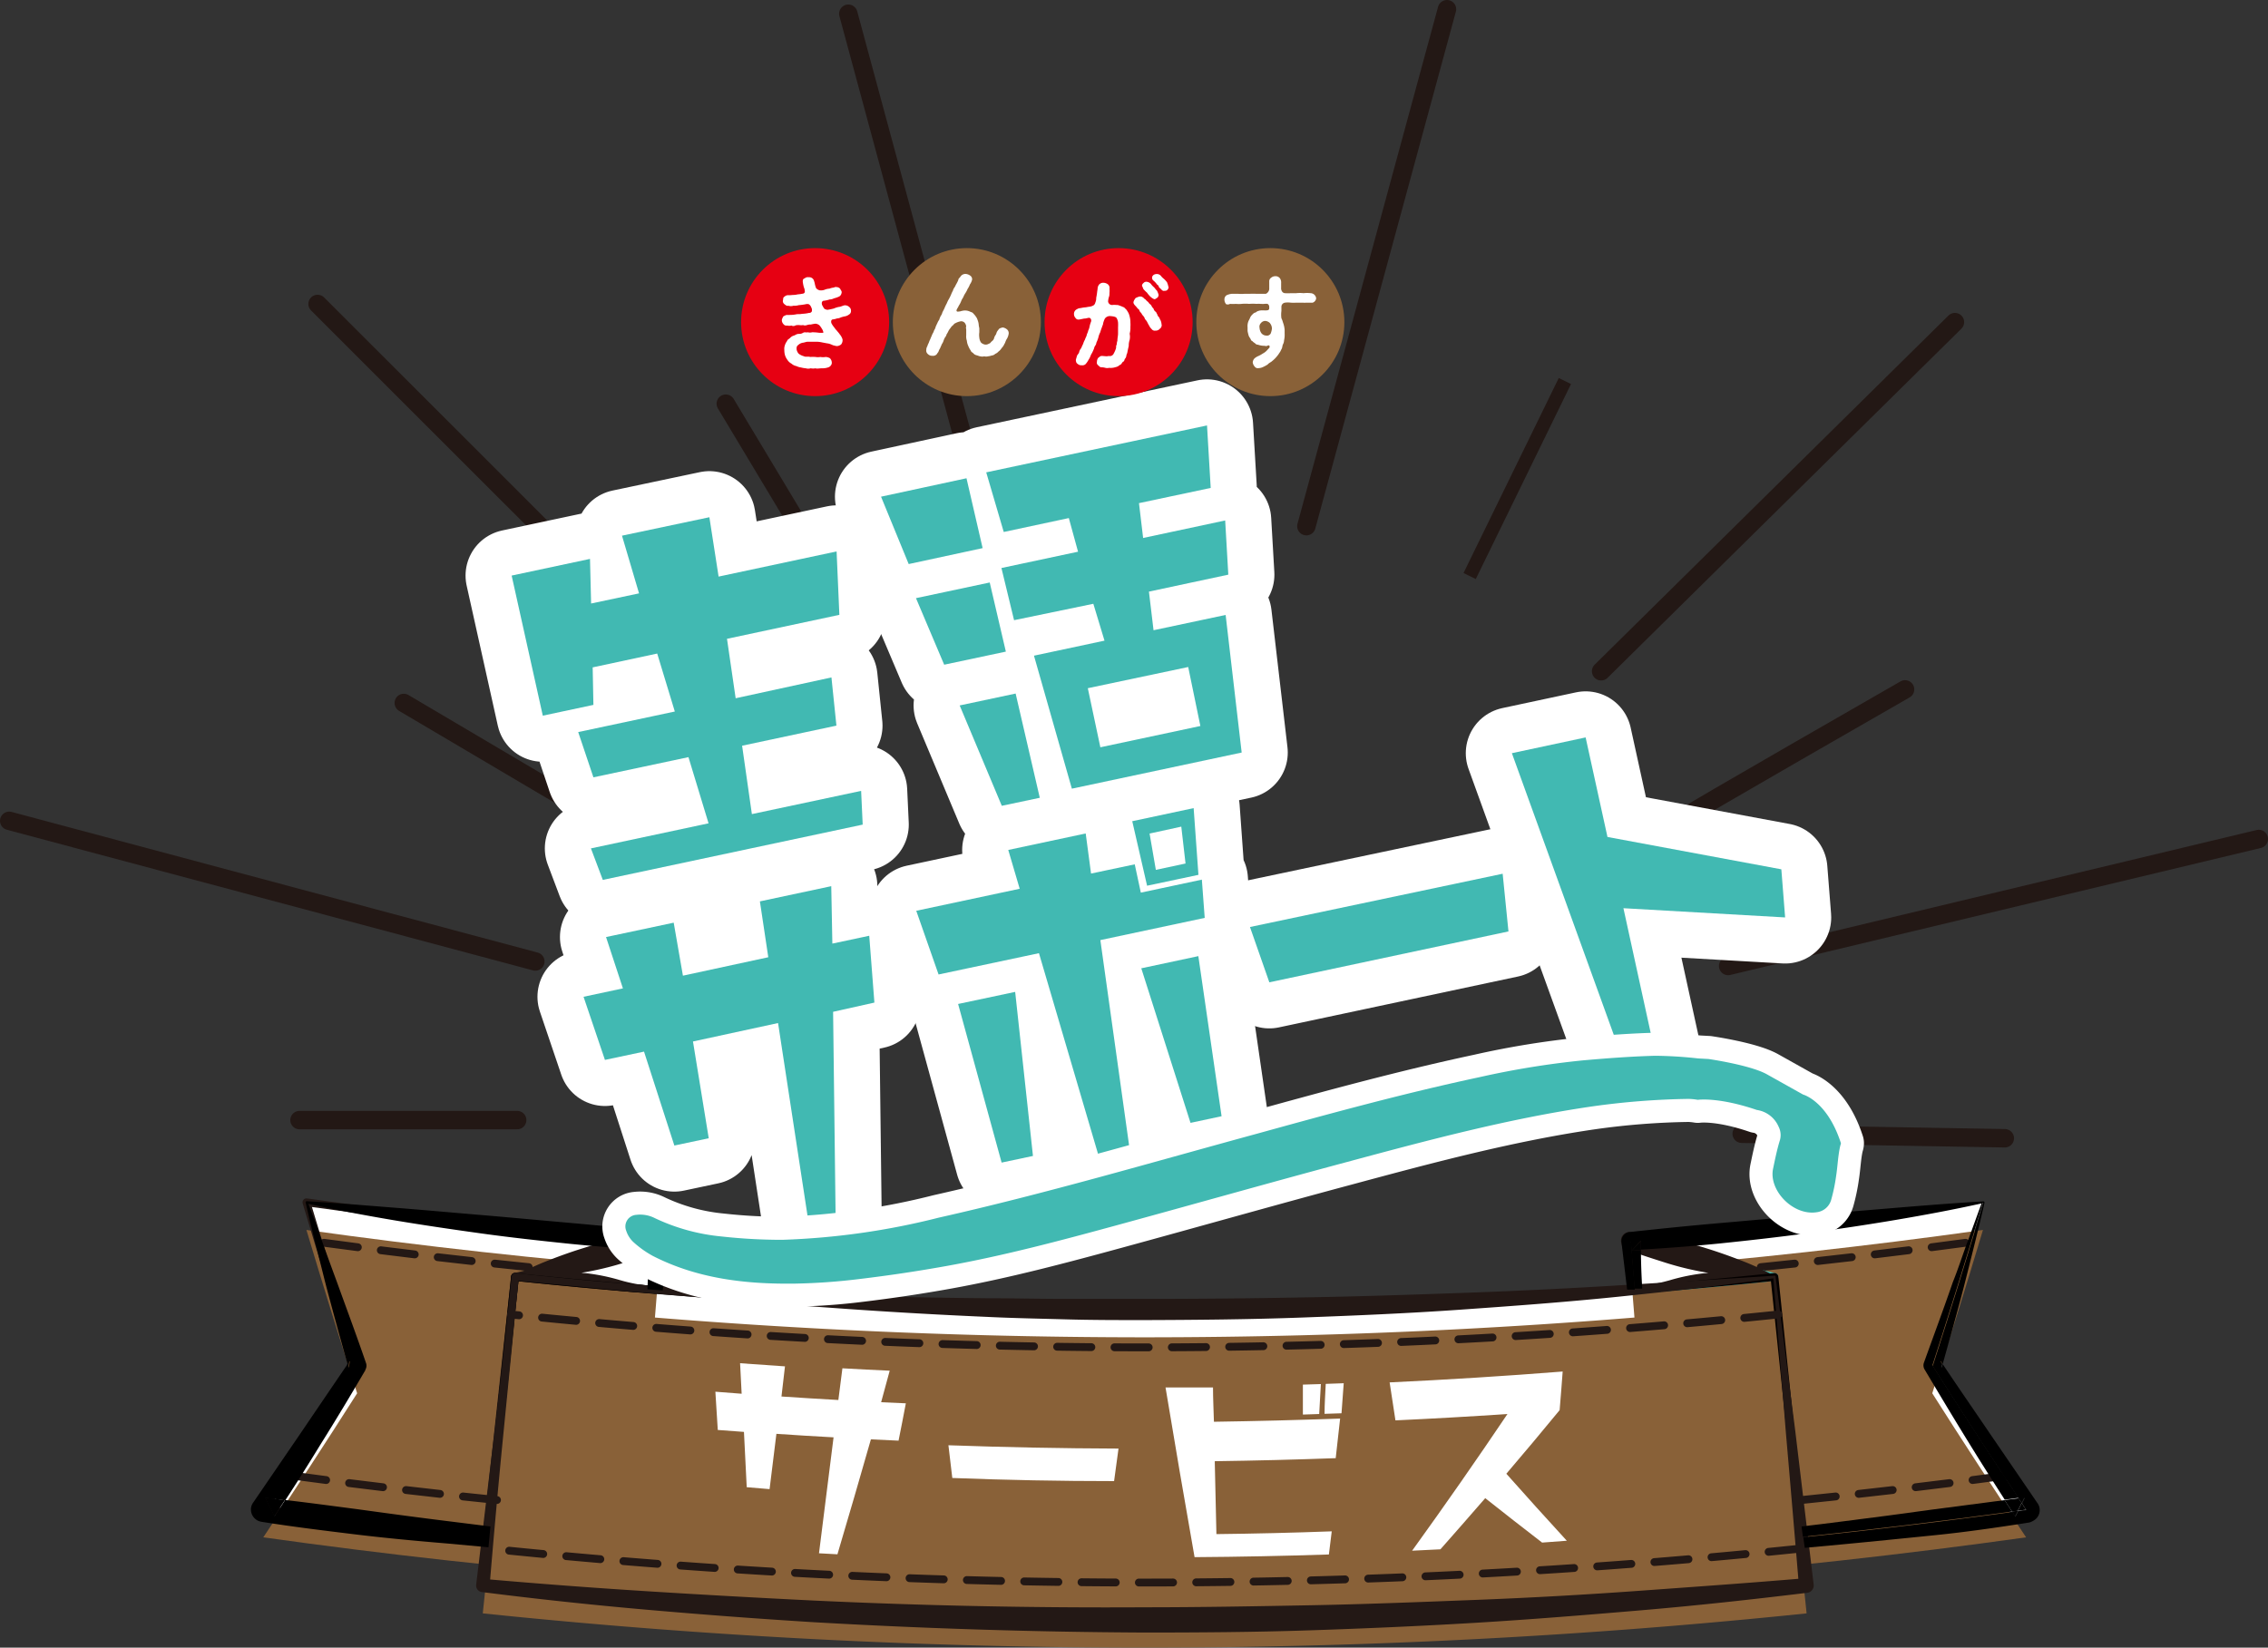 <svg xmlns="http://www.w3.org/2000/svg" viewBox="0 0 246.02 178.77"><rect x="0" y="0" width="246.02" height="178.77" fill="#333333" stroke="none"/><defs><style>.cls-1{isolation:isolate;}.cls-11,.cls-12,.cls-13,.cls-15,.cls-2,.cls-3,.cls-4,.cls-8,.cls-9{fill:none;}.cls-11,.cls-2,.cls-3,.cls-8{stroke:#231815;}.cls-2,.cls-3{stroke-miterlimit:10;}.cls-2{stroke-width:1.48px;}.cls-11,.cls-12,.cls-13,.cls-15,.cls-3,.cls-8,.cls-9{stroke-linecap:round;}.cls-3{stroke-width:2px;}.cls-5{fill:#fff;}.cls-6{mix-blend-mode:multiply;}.cls-7{fill:#896138;}.cls-11,.cls-12,.cls-13,.cls-15,.cls-8,.cls-9{stroke-linejoin:round;}.cls-11,.cls-12,.cls-8,.cls-9{stroke-width:0.85px;}.cls-8{stroke-dasharray:3.71 2.51;}.cls-9{stroke:#41b9b2;}.cls-10{fill:#231815;}.cls-12{stroke:#040000;}.cls-13,.cls-15{stroke:#fff;}.cls-13{stroke-width:10px;}.cls-14,.cls-16{fill:#41b9b2;}.cls-15{stroke-width:5px;}.cls-16{fill-rule:evenodd;}.cls-17{fill:#e60012;}</style></defs><g class="cls-1"><g id="レイヤー_2" data-name="レイヤー 2"><g id="レイヤー_1-2" data-name="レイヤー 1"><line class="cls-2" x1="123.99" y1="30.52" x2="123.5" y2="54.13"/><line class="cls-3" x1="92.02" y1="1.49" x2="106.78" y2="56.1"/><line class="cls-3" x1="90.54" y1="63.48" x2="78.73" y2="43.8"/><line class="cls-3" x1="34.45" y1="32.98" x2="75.29" y2="73.81"/><line class="cls-3" x1="65.45" y1="89.06" x2="43.8" y2="76.27"/><line class="cls-3" x1="1" y1="89.06" x2="58.07" y2="104.32"/><line class="cls-3" x1="56.1" y1="121.53" x2="32.49" y2="121.53"/><line class="cls-3" x1="141.71" y1="57.09" x2="156.96" y2="1"/><line class="cls-2" x1="159.42" y1="62.5" x2="169.75" y2="41.34"/><line class="cls-3" x1="173.68" y1="72.83" x2="212.06" y2="34.95"/><path class="cls-3" d="M182.05,89.06c1.47-1,24.6-14.26,24.6-14.26"/><line class="cls-3" x1="187.46" y1="104.81" x2="245.02" y2="91.03"/><line class="cls-3" x1="188.93" y1="123.01" x2="217.47" y2="123.5"/><path class="cls-4" d="M173.31,111.29A50.3,50.3,0,1,1,123,61,50.3,50.3,0,0,1,173.31,111.29Z"/><path class="cls-5" d="M215.1,130.45q-19.07,2.67-38.23,4.22,1.35,16.79,2.71,33.57,20.14-1.63,40.2-4.44-5.19-7.77-10.18-15.63Q212.45,139.32,215.1,130.45Z"/><path class="cls-5" d="M33.24,130.45q19.07,2.67,38.23,4.22-1.35,16.79-2.71,33.57-20.15-1.63-40.2-4.44,5.19-7.78,10.18-15.63Q35.89,139.32,33.24,130.45Z"/><path class="cls-5" d="M192.48,138.55a659.46,659.46,0,0,1-136.62,0q-1.74,16.75-3.49,33.5a694.77,694.77,0,0,0,143.6,0Q194.23,155.29,192.48,138.55Z"/><g class="cls-6"><path class="cls-7" d="M215.1,133.45q-19.07,2.67-38.23,4.22,1.35,16.79,2.71,33.57,20.14-1.63,40.2-4.44-5.19-7.77-10.18-15.63Q212.45,142.32,215.1,133.45Z"/><path class="cls-7" d="M33.24,133.45q19.07,2.67,38.23,4.22-1.35,16.79-2.71,33.57-20.15-1.63-40.2-4.44,5.19-7.78,10.18-15.63Q35.89,142.32,33.24,133.45Z"/><path class="cls-7" d="M192.48,141.55a659.46,659.46,0,0,1-136.62,0q-1.74,16.75-3.49,33.5a694.77,694.77,0,0,0,143.6,0Q194.23,158.29,192.48,141.55Z"/></g><path class="cls-8" d="M213.21,134.84q-11.65,1.59-23.32,2.76"/><path class="cls-8" d="M217.65,160.1q-12.09,1.65-24.22,2.86"/><path class="cls-5" d="M192.48,138.55q-7.59.8-15.18,1.41c-.15-1.77-.29-3.53-.43-5.29Q184.63,136.7,192.48,138.55Z"/><path class="cls-9" d="M192.48,138.55q-7.59.8-15.18,1.41c-.15-1.77-.29-3.53-.43-5.29Q184.63,136.7,192.48,138.55Z"/><path class="cls-10" d="M192.49,138.68c-.6.28-14.53,1.59-15.16,1.67a.38.38,0,0,1-.43-.33h0v0a50.6,50.6,0,0,0-1.05-5.24.92.92,0,0,1,.73-1.09.69.69,0,0,1,.32,0l.23,0c1.33.2,2.64.47,4,.73a35.26,35.26,0,0,1,3.9,1c1.27.39,2.54.84,3.81,1.33a29.62,29.62,0,0,1,3.72,1.72.13.13,0,0,1,.05.19l-.06.06Zm0,0a29.65,29.65,0,0,1-4.12-.15c-1.35-.15-2.69-.34-4-.59a32.79,32.79,0,0,1-3.9-1c-1.28-.41-2.56-.81-3.81-1.29l1.28-1.07a47.82,47.82,0,0,0-.19,5.34l-.43-.36a12.15,12.15,0,0,0,1.89-.21c.63-.11,1.25-.26,1.87-.43a21.45,21.45,0,0,1,3.76-.77c.63-.06,1.27-.09,1.9-.11s1.27,0,1.91,0,1.28.05,1.92.11a16.7,16.7,0,0,1,1.95.29C192.46,138.51,192.46,138.59,192.45,138.68Z"/><path class="cls-11" d="M33.24,130.45q19.07,2.67,38.23,4.22c-.14,1.81-.28,3.45-.42,5.25l-15.18-1.41s-3.07,28.18-3.07,28.25q-12.13-1.26-24.24-3,5.19-7.78,10.18-15.63Q35.89,139.32,33.24,130.45Z"/><path class="cls-8" d="M35.14,134.84q11.64,1.59,23.32,2.76"/><path class="cls-8" d="M31.7,160.1q12.08,1.65,24.21,2.86"/><path class="cls-5" d="M55.86,138.55q7.57.8,15.19,1.41l.42-5.29Q63.73,136.7,55.86,138.55Z"/><path class="cls-11" d="M55.86,138.55q7.57.8,15.19,1.41l.42-5.29Q63.73,136.7,55.86,138.55Z"/><path class="cls-10" d="M55.87,138.43a14.92,14.92,0,0,1,1.94-.29c.65,0,1.29-.09,1.93-.11s1.27,0,1.91,0,1.27.06,1.91.11a21.53,21.53,0,0,1,3.75.77,17.43,17.43,0,0,0,1.87.43,13.47,13.47,0,0,0,1.9.21l-.43.36a47.84,47.84,0,0,0-.2-5.34l1.29,1.07c-1.26.48-2.54.88-3.82,1.29a32.79,32.79,0,0,1-3.9,1c-1.32.25-2.66.44-4,.59a31.28,31.28,0,0,1-4.12.15C55.88,138.59,55.88,138.51,55.87,138.43Zm0,0a31.24,31.24,0,0,1,3.73-1.72c1.26-.49,2.52-.94,3.81-1.33a34.55,34.55,0,0,1,3.89-1c1.32-.26,2.63-.53,3.95-.73l.23,0a.92.92,0,0,1,1.06.78.86.86,0,0,1,0,.32,50.55,50.55,0,0,0-1,5.24v0a.38.38,0,0,1-.42.34h0a13.36,13.36,0,0,0-1.9-.1c-.64,0-12.66-1.29-13.27-1.57h0a.14.14,0,0,1-.07-.19A.09.09,0,0,1,55.83,138.43Z"/><path class="cls-12" d="M192.48,138.55a659.46,659.46,0,0,1-136.62,0q-1.74,16.75-3.49,33.5a694.77,694.77,0,0,0,143.6,0Q194.23,155.29,192.48,138.55Z"/><path class="cls-10" d="M192.36,138.7c-5.61.8-11.24,1.42-16.88,2s-11.38,1-17.07,1.4-11.41.64-17.11.85-11.42.26-17.13.28c-2.86,0-5.71,0-8.57-.08s-5.71-.13-8.56-.27q-8.55-.37-17.1-1c-5.7-.39-11.38-.88-17.07-1.37-2.84-.24-5.69-.5-8.53-.77s-5.69-.53-8.53-.82l.46-.36q-.81,8.37-1.64,16.75t-1.52,16.77l-.67-.77q9,.79,17.93,1.35t17.92,1q17.94.84,35.88.73c6,0,12-.11,17.94-.22s11.95-.35,17.93-.58,12-.57,17.93-1,11.94-.85,17.92-1.36l-.75.85q-.7-8.38-1.43-16.78Zm.25-.16,2.13,16.71q1,8.35,2,16.71a.8.8,0,0,1-.72.86h0c-6,.73-11.93,1.38-17.92,1.89s-12,1-18,1.36-12,.62-18,.82-12,.24-18,.24q-18-.09-36-1.13-9-.56-18-1.35T52.3,172.74h0a.71.71,0,0,1-.65-.77q1-8.35,2-16.72t1.84-16.74a.42.42,0,0,1,.46-.37c2.84.3,5.67.59,8.51.85s5.69.46,8.53.67c5.69.4,11.38.64,17.08.84s11.38.31,17.08.36c2.84,0,5.69.07,8.53.07s5.69,0,8.54,0q8.54,0,17.07-.16c5.69-.09,11.38-.28,17.07-.48s11.39-.47,17.08-.82,11.38-.69,17.08-1.06A.12.12,0,0,1,192.61,138.54Z"/><path class="cls-8" d="M192.9,142.62a663.48,663.48,0,0,1-137.47,0"/><path class="cls-8" d="M195.54,168A689.26,689.26,0,0,1,52.8,168"/><path d="M218.58,164.52l.3-.6-.63.08Z"/><path d="M219.59,162.48l-.63.08c.11.17.22.34.34.51C219.39,162.87,219.49,162.68,219.59,162.48Z"/><polygon points="180.24 168.18 180.24 168.18 180.24 168.18 180.24 168.18"/><path d="M210.55,148.45c0-.15.09-.3.13-.45l-.23-.34C210.48,147.92,210.52,148.19,210.55,148.45Z"/><polygon points="179.53 167.61 179.53 167.61 179.53 167.61 179.53 167.61"/><path d="M221,163.07l-5.27-7.71c-1.67-2.46-3.36-4.9-5-7.36,0,.15-.09.3-.13.45,0-.26-.07-.53-.1-.79l.23.34c.8-2.83,1.59-5.66,2.33-8.51.38-1.5.76-3,1.13-4.5s.75-3,1.08-4.51v0a.13.13,0,0,0-.14-.13c-3.21.19-6.41.44-9.61.71s-6.39.52-9.57.81-6.38.57-9.57.85-6.37.6-9.54.95h-.08a1,1,0,0,0-.87,1.1c.2,1.72.41,3.43.61,5.15l.84,0-.42-5.2q19.15-1.54,38.23-4.22-2.65,8.87-5.5,17.72,4.59,7.23,9.36,14.39l.63-.08c-.1.2-.2.39-.29.59.16.24.31.49.48.73l-.9.12-.3.6-.33-.52q-11.33,1.56-22.69,2.74l.16,1.15,4.11-.38c3.37-.32,6.73-.66,10.08-1s6.71-.83,10.05-1.35h0a1.38,1.38,0,0,0,.53-.2A1.3,1.3,0,0,0,221,163.07Z"/><path d="M209.58,163.79c-3.34.46-6.67.91-10,1.32-1.39.18-2.77.35-4.16.51l.15,1.12q11.35-1.19,22.69-2.74l-.81-1.24Z"/><path d="M218.25,164l.63-.08.42-.85c-.12-.17-.23-.34-.34-.51l-1.52.2Z"/><path d="M178,135.63l-1,.07,1-1.12c0,.35,0,.7,0,1q4.31-.24,8.6-.67c3.19-.33,6.39-.69,9.57-1.12s6.35-.9,9.53-1.44,6.18-1.1,9.25-1.78c-.52,1.38-1,2.76-1.52,4.15s-1,2.91-1.59,4.37c-1,2.91-2.09,5.83-3.14,8.75a.87.87,0,0,0,.07.75l0,0c1.59,2.67,3.18,5.33,4.83,8,1.26,2.05,2.56,4.09,3.86,6.12l1.52-.2q-4.76-7.16-9.36-14.39,2.85-8.85,5.5-17.72-19.07,2.67-38.23,4.22l.42,5.2.83,0C178.06,138.44,178,137,178,135.63Z"/><path d="M177,135.7l1-.07c0-.35,0-.7,0-1Z"/><path d="M219.78,163.8c-.17-.24-.32-.49-.48-.73l-.42.85Z"/><path class="cls-4" d="M61.79,135c-3.19-.33-6.38-.69-9.57-1.12s-6.36-.9-9.53-1.44-6.18-1.1-9.25-1.78c.52,1.38,1,2.76,1.52,4.15s1,2.91,1.59,4.37c1.05,2.91,2.09,5.83,3.14,8.75a.86.86,0,0,1-.07.74l0,.05c-1.59,2.67-3.18,5.33-4.83,8-1.26,2.06-2.55,4.09-3.86,6.12,2.62.33,5.24.69,7.86,1,3.34.46,6.67.91,10,1.32s6.68.81,10,1.25c3.13.41,6.25.8,9.39,1.17.3-2.57.59-5.14.84-7.72q.39-4.19.67-8.39c.17-2.8.29-5.61.4-8.42,0-1.05.09-2.1.13-3.15l-.54,0,.54,0,.18-4.22Q66.08,135.39,61.79,135Z"/><path d="M37.89,147.66l-.23.34c0,.15.09.3.13.45C37.82,148.19,37.86,147.92,37.89,147.66Z"/><path d="M29.76,164.52l1.14-1.76-2.15-.28Z"/><path class="cls-4" d="M37.89,147.66l-.23.34c0,.15.09.3.13.45C37.82,148.19,37.86,147.92,37.89,147.66Z"/><path class="cls-4" d="M29.76,164.52l1.14-1.76-2.15-.28Z"/><path class="cls-4" d="M70.44,134.58c0,.35,0,.7,0,1l1,.07Z"/><path class="cls-4" d="M68.18,167.53c.3-2.57.59-5.14.84-7.72q.39-4.19.67-8.39c.17-2.8.29-5.61.4-8.42,0-1.05.09-2.1.13-3.15l.18-4.22q-4.32-.24-8.61-.67c-3.19-.33-6.38-.69-9.57-1.12s-6.36-.9-9.53-1.44-6.18-1.1-9.25-1.78c.52,1.38,1,2.76,1.52,4.15s1,2.91,1.59,4.37c1.05,2.91,2.09,5.83,3.14,8.75a.86.86,0,0,1-.07.74l0,.05c-1.59,2.67-3.18,5.33-4.83,8-1.26,2.06-2.55,4.09-3.86,6.12,2.62.33,5.24.69,7.86,1,3.34.46,6.67.91,10,1.32l4.41.55.07-.77-.07.77q2.81.33,5.61.7C61.92,166.77,65,167.16,68.18,167.53Z"/><path d="M71.63,133.65h-.07c-3.18-.35-6.37-.67-9.55-.95s-6.37-.58-9.57-.85-6.38-.56-9.57-.81-6.4-.52-9.61-.71h0a.13.13,0,0,0-.1.16c.34,1.51.7,3,1.08,4.51s.75,3,1.13,4.5q1.13,4.26,2.33,8.51l.23-.34c0,.26-.07.53-.1.79,0-.15-.09-.3-.13-.45q-2.5,3.67-5,7.36l-5.27,7.71a1.33,1.33,0,0,0-.2.51,1.36,1.36,0,0,0,1.17,1.53h0c3.34.53,6.69.94,10.05,1.35s6.72.72,10.08,1l4.46.41.21-2.26-4.41-.55c-3.34-.41-6.67-.86-10-1.32-2.62-.34-5.24-.7-7.86-1l-1.14,1.76-1-2,2.15.28c1.31-2,2.6-4.06,3.86-6.12,1.65-2.63,3.24-5.29,4.83-8l0-.05a.86.86,0,0,0,.07-.74c-1-2.92-2.09-5.84-3.14-8.75-.54-1.46-1.07-2.91-1.59-4.37s-1-2.77-1.52-4.15c3.07.68,6.16,1.26,9.25,1.78s6.35,1,9.53,1.44,6.38.79,9.57,1.12q4.29.43,8.61.67c0-.35,0-.7,0-1l1,1.12-1-.07-.18,4.22,1.66.12.63-5.22h0A1,1,0,0,0,71.63,133.65Z"/><path class="cls-5" d="M97.47,156.31l-3-.14q-1.78,6.24-3.63,12.47l-2-.11q.8-6.28,1.58-12.58c-2.07-.11-4.13-.24-6.2-.38q-.36,3-.74,6L81,161.36l-.3-6-2.84-.21L77.6,151l2.85.22c-.06-1.1-.11-2.21-.17-3.31l4.87.34c-.13,1.09-.26,2.18-.38,3.27,2,.14,4.11.26,6.17.38.15-1.15.29-2.29.44-3.44,1.71.1,3.42.18,5.13.26l-.93,3.42,2.68.12C98,153.62,97.74,155,97.47,156.31Z"/><path class="cls-5" d="M120.85,160.7q-8.77,0-17.55-.34l-.42-3.55q9.23.33,18.45.36Z"/><path class="cls-5" d="M144.89,158.21q-6.55.24-13.12.33l.18,7.91q6.26-.07,12.51-.3c-.1.84-.21,1.67-.31,2.51q-7.29.24-14.57.29-1.62-9.19-3.15-18.41c1.72,0,3.44,0,5.15,0,0,1.24.07,2.48.1,3.72q6.85-.1,13.69-.35Zm-1.79-4.79-1.77.06v-3.25l1.95-.06Zm2.42-.08-1.84.06c0-1.08.08-2.16.13-3.25l1.95-.07Z"/><path class="cls-5" d="M169.18,153q-2.85,3.47-5.78,6.9,3.24,3.65,6.56,7.27l-2.68.2c-2.07-1.6-4.13-3.2-6.17-4.82-1.61,1.85-3.22,3.7-4.86,5.55l-3.07.15q5.31-7.36,10.34-14.83-6.08.41-12.15.69l-.63-4.12q9.39-.44,18.77-1.18C169.4,150.24,169.3,151.64,169.18,153Z"/><path class="cls-13" d="M91.05,66.71l-12.19,2.6.94,6.45L90.19,73.5l.54,5.23L80.5,80.91l1.06,7.42,11.85-2.52.17,3.66-28.19,6L64.1,92.05l12.76-2.72-2.18-7.18L64.37,84.34l-1.65-4.91L73.2,77.2l-1.91-6.29-7,1.5.08,4.07-5.49,1.17L55.5,62.45,64,60.64l.12,4.84,5.2-1.1-1.85-6.26,9.48-2,1,6.44,12.8-2.73Z"/><path class="cls-13" d="M98.57,61.2l-3-7.31,9.27-2,1.75,7.58Zm10.54,9.5-6.69,1.42L99.36,64.9l8-1.7Zm1.06,4.55,2.62,11.31-4.12.87L104.1,76.54ZM124,58.37l8.9-1.9.34,5.88-8.61,1.84.5,4.19,7.82-1.66,1.74,14.93-18.42,3.92-4.11-14.43,7.65-1.63-1.21-4L110,67.29l-1.37-5.66,8.31-1.77-1-3.65-7.06,1.51-1.9-6.47,23.95-5.09.4,6.78-7.78,1.65Zm4.89,14L118,74.67l1.36,6.41,10.85-2.31Z"/><path class="cls-13" d="M94.85,108.78l-4.48,1,.28,22.85-2.85.61L84.4,111l-9.23,2,1.71,10.5-3.73.79L69.86,114.1l-4.24.9-2.32-6.85,4.27-.91-1.83-5.57,7.34-1.56,1,5.75,9.26-2-.91-6.06,7.74-1.65.12,6.23,4-.85Z"/><path class="cls-13" d="M130.68,99.59,119.36,102l3.28,23.43-3.26.69-6.68-22.7-10.89,2.31-2.42-6.91,11.22-2.39-1.24-4.21,8.4-1.79.58,4.35,4.74-1,.66,3.07,6.62-1.41Zm-18.63,25.83-3.4.72-4.72-17.21,6.19-1.31ZM130,94.92l-5.57,1.18-1.61-7,6.66-1.42Zm2.51,26.19-3.37.72-5.34-16.77,6.19-1.32Zm-7.81-30.67.68,3.94,3.22-.69-.46-4Z"/><path class="cls-13" d="M163.63,101.06l-25.94,5.52-2.1-6L163,94.8Z"/><path class="cls-13" d="M193.64,99.54l-17.54-1,3.23,14.78-3.62.77L164,81.72l8-1.71,2.37,10.8,18.86,3.51Z"/><path class="cls-14" d="M91.05,66.71l-12.19,2.6.94,6.45L90.19,73.5l.54,5.23L80.5,80.91l1.06,7.42,11.85-2.52.17,3.66-28.19,6L64.1,92.05l12.76-2.72-2.18-7.18L64.37,84.34l-1.65-4.91L73.2,77.2l-1.91-6.29-7,1.5.08,4.07-5.49,1.17L55.5,62.45,64,60.64l.12,4.84,5.2-1.1-1.85-6.26,9.48-2,1,6.44,12.8-2.73Z"/><path class="cls-14" d="M98.57,61.2l-3-7.31,9.27-2,1.75,7.58Zm10.54,9.5-6.69,1.42L99.36,64.9l8-1.7Zm1.06,4.55,2.62,11.31-4.12.87L104.1,76.54ZM124,58.37l8.9-1.9.34,5.88-8.61,1.84.5,4.19,7.82-1.66,1.74,14.93-18.42,3.92-4.11-14.43,7.65-1.63-1.21-4L110,67.29l-1.37-5.66,8.31-1.77-1-3.65-7.06,1.51-1.9-6.47,23.95-5.09.4,6.78-7.78,1.65Zm4.89,14L118,74.67l1.36,6.41,10.85-2.31Z"/><path class="cls-14" d="M94.85,108.78l-4.48,1,.28,22.85-2.85.61L84.4,111l-9.23,2,1.71,10.5-3.73.79L69.86,114.1l-4.24.9-2.32-6.85,4.27-.91-1.83-5.57,7.34-1.56,1,5.75,9.26-2-.91-6.06,7.74-1.65.12,6.23,4-.85Z"/><path class="cls-14" d="M130.68,99.59,119.36,102l3.28,23.43-3.26.69-6.68-22.7-10.89,2.31-2.42-6.91,11.22-2.39-1.24-4.21,8.4-1.79.58,4.35,4.74-1,.66,3.07,6.62-1.41Zm-18.63,25.83-3.4.72-4.72-17.21,6.19-1.31ZM130,94.92l-5.57,1.18-1.61-7,6.66-1.42Zm2.51,26.19-3.37.72-5.34-16.77,6.19-1.32Zm-7.81-30.67.68,3.94,3.22-.69-.46-4Z"/><path class="cls-14" d="M163.63,101.06l-25.94,5.52-2.1-6L163,94.8Z"/><path class="cls-14" d="M193.64,99.54l-17.54-1,3.23,14.78-3.62.77L164,81.72l8-1.71,2.37,10.8,18.86,3.51Z"/><path class="cls-15" d="M184.17,119.33a7.13,7.13,0,0,0-1-.1,82.65,82.65,0,0,0-10.42.81c-9.1,1.32-18,3.71-26.84,6.09-8.28,2.22-16.53,4.56-24.81,6.82-6.08,1.66-12.17,3.28-18.37,4.4q-4.72.85-9.48,1.42a66.87,66.87,0,0,1-6.92.5c-5.37.08-10.64-.51-15.51-3a10.82,10.82,0,0,1-2.15-1.54,2.93,2.93,0,0,1-.74-1.19,1.26,1.26,0,0,1,1.09-1.73,3.5,3.5,0,0,1,2,.35,21.6,21.6,0,0,0,7.28,2,59.77,59.77,0,0,0,6.55.36,79.37,79.37,0,0,0,17-2.41c11.64-2.62,23.11-6,34.6-9.13,8-2.21,15.94-4.38,24-6.1a93.16,93.16,0,0,1,11.25-1.83c2.61-.23,5.24-.43,7.86-.5a45.34,45.34,0,0,1,4.65.29l1.11.06s4.53.65,6.34,1.66l3.93,2.2s2.62.69,4.1,5.27c0,.1-.05.2-.07.29-.25,1.08-.28,2.2-.45,3.29a18.9,18.9,0,0,1-.54,2.59,1.86,1.86,0,0,1-1.59,1.33c-2.54.38-5.19-2.37-4.71-4.71.21-1,.41-2,.71-3a2,2,0,0,0-.1-1.56,3.05,3.05,0,0,0-2.37-1.83C186.38,119,184.17,119.33,184.17,119.33Z"/><path class="cls-16" d="M184.17,119.33a7.13,7.13,0,0,0-1-.1,82.65,82.65,0,0,0-10.42.81c-9.1,1.32-18,3.71-26.84,6.09-8.28,2.22-16.53,4.56-24.81,6.82-6.08,1.66-12.17,3.28-18.37,4.4q-4.72.85-9.48,1.42a66.87,66.87,0,0,1-6.92.5c-5.37.08-10.64-.51-15.51-3a10.82,10.82,0,0,1-2.15-1.54,2.93,2.93,0,0,1-.74-1.19,1.26,1.26,0,0,1,1.09-1.73,3.5,3.5,0,0,1,2,.35,21.6,21.6,0,0,0,7.28,2,59.77,59.77,0,0,0,6.55.36,79.37,79.37,0,0,0,17-2.41c11.64-2.62,23.11-6,34.6-9.13,8-2.21,15.94-4.38,24-6.1a93.16,93.16,0,0,1,11.25-1.83c2.61-.23,5.24-.43,7.86-.5a45.34,45.34,0,0,1,4.65.29l1.11.06s4.53.65,6.34,1.66l3.93,2.2s2.62.69,4.1,5.27c0,.1-.05.2-.07.29-.25,1.08-.28,2.2-.45,3.29a18.9,18.9,0,0,1-.54,2.59,1.86,1.86,0,0,1-1.59,1.33c-2.54.38-5.19-2.37-4.71-4.71.21-1,.41-2,.71-3a2,2,0,0,0-.1-1.56,3.05,3.05,0,0,0-2.37-1.83C186.38,119,184.17,119.33,184.17,119.33Z"/><circle class="cls-17" cx="88.42" cy="34.95" r="8.03"/><path class="cls-5" d="M92.31,33.73a.42.42,0,0,1-.22.4,1,1,0,0,1-.48.2,3.26,3.26,0,0,0-.4.11,1,1,0,0,1-.42.11,1.79,1.79,0,0,1-.49.11c-.18.07-.16.31-.1.43a2.25,2.25,0,0,0,.29.43,2.44,2.44,0,0,0,.3.37c.12.16.18.2.29.37a1.52,1.52,0,0,1,.31.55.72.72,0,0,1-.15.56.81.81,0,0,1-.44.18,1.07,1.07,0,0,1-.3-.06c-.08,0-.2-.06-.3-.1a1.57,1.57,0,0,0-.5-.14l-.53-.1a3.07,3.07,0,0,0-.53-.07c-.18,0-.39,0-.53,0h-.5c-.17,0-.38.1-.56.11a1,1,0,0,0-.46.24c-.17.12-.19.25-.18.47a.94.94,0,0,0,.23.48,1.61,1.61,0,0,0,.56.27c.19.11.46,0,.68.08a5.09,5.09,0,0,1,.58,0,1.52,1.52,0,0,0,.53,0,1.61,1.61,0,0,0,.57,0,1,1,0,0,1,.47.14.72.72,0,0,1,.2.46.46.46,0,0,1-.11.33.54.54,0,0,1-.28.2,1.91,1.91,0,0,1-.68.1c-.28,0-.58.07-.69,0a1.36,1.36,0,0,1-.53,0,.9.9,0,0,1-.53,0,2.68,2.68,0,0,1-.52-.09,1.56,1.56,0,0,1-.5-.15,1.11,1.11,0,0,1-.54-.27,1.15,1.15,0,0,1-.44-.41,1.64,1.64,0,0,1-.26-.51,2,2,0,0,1-.07-.55,1.21,1.21,0,0,1,.07-.55,1.52,1.52,0,0,1,.23-.43c.05-.18.18-.19.33-.34s.25-.2.41-.25.27-.17.48-.18.3,0,.51-.12.33,0,.51-.06a.87.87,0,0,0,.48,0,5.51,5.51,0,0,1,.78.06c.17,0,.33,0,.4,0s0-.26-.12-.43a2.11,2.11,0,0,0-.28-.39.76.76,0,0,0-.42-.17,3.71,3.71,0,0,0-.5.09c-.16,0-.24,0-.42.06s-.32.05-.42,0a1.35,1.35,0,0,1-.43,0c-.19,0-.33,0-.42.05s-.27.09-.42,0a.86.86,0,0,1-.45,0,.4.4,0,0,1-.42-.16.61.61,0,0,1-.17-.42c0-.12.1-.29.15-.4a1.3,1.3,0,0,1,.37-.17,2.11,2.11,0,0,0,.36,0,3.57,3.57,0,0,0,.65-.06c.17-.05.45,0,.65-.06a3.76,3.76,0,0,0,.77-.1.3.3,0,0,0,.3-.16.6.6,0,0,0-.07-.46.63.63,0,0,0-.25-.32.59.59,0,0,0-.35,0,6.54,6.54,0,0,1-.75.1,1.61,1.61,0,0,1-.57.06.91.91,0,0,1-.56,0c-.15.06-.28-.06-.41-.16s-.21-.25-.17-.42,0-.31.14-.38a.64.64,0,0,1,.35-.18A3.42,3.42,0,0,0,86,32a1.89,1.89,0,0,0,.52-.06,4.22,4.22,0,0,0,.57-.08.23.23,0,0,0,.21-.28,1.17,1.17,0,0,0-.1-.41,4.09,4.09,0,0,1-.12-.59c0-.19,0-.31.21-.38a.52.52,0,0,1,.43-.12.54.54,0,0,1,.56.33,3.37,3.37,0,0,1,.1.34,2.36,2.36,0,0,0,.15.52.75.75,0,0,0,.39.23,1.16,1.16,0,0,0,.6-.09,1.44,1.44,0,0,1,.45-.09,1.71,1.71,0,0,1,.47-.12c.13-.05.22-.09.28-.05a.53.53,0,0,1,.41.17c.07.16.19.27.17.41s-.08.35-.29.45a2.88,2.88,0,0,1-.55.19,1,1,0,0,1-.46.12,3.16,3.16,0,0,1-.63.14c-.17,0-.3.19-.18.49.07.11.19.39.3.42s.17.08.3.07a5.93,5.93,0,0,0,.67-.14A2.4,2.4,0,0,1,91,33.3c.14,0,.34-.1.54-.16a.64.64,0,0,1,.57.16A.49.49,0,0,1,92.31,33.73Z"/><circle class="cls-7" cx="104.88" cy="34.95" r="8.03"/><path class="cls-5" d="M109.21,35.72a.54.54,0,0,1,.21.45,1.47,1.47,0,0,1-.23.64c-.13.22-.14.38-.24.51a1.41,1.41,0,0,1-.3.45,1.28,1.28,0,0,1-.35.38.85.85,0,0,1-.34.24.59.59,0,0,1-.38.18,1.87,1.87,0,0,1-.4.09.83.83,0,0,1-.42,0,.74.74,0,0,1-.42,0c-.11,0-.23-.07-.39-.11s-.28-.11-.35-.2-.26-.15-.29-.3a2.45,2.45,0,0,1-.28-.52,1.68,1.68,0,0,1-.15-.56,1.45,1.45,0,0,1-.07-.59c0-.21,0-.41,0-.57s-.06-.26,0-.39a.79.79,0,0,0-.13-.35.5.5,0,0,0-.46-.21,1.93,1.93,0,0,0-.63.23c-.08,0-.17.19-.27.24a1.29,1.29,0,0,0-.23.28,1.45,1.45,0,0,0-.22.33,2.37,2.37,0,0,1-.19.34.79.79,0,0,1-.17.33,2,2,0,0,0-.14.3,1.5,1.5,0,0,1-.21.44,2.84,2.84,0,0,1-.15.34c0,.07-.09.17-.15.31s-.07.22-.16.29a.51.51,0,0,1-.56.31.6.6,0,0,1-.46-.16.5.5,0,0,1-.2-.5c0-.25.14-.37.16-.53a2.31,2.31,0,0,0,.18-.42,3.76,3.76,0,0,0,.17-.39c.06-.11.09-.23.17-.39a1.46,1.46,0,0,0,.17-.38,1,1,0,0,0,.17-.39c.08-.17.13-.29.18-.38a1.43,1.43,0,0,1,.2-.36,2.5,2.5,0,0,1,.16-.41,1,1,0,0,0,.18-.38c.06-.14.18-.34.24-.49a4.51,4.51,0,0,1,.24-.5,3.15,3.15,0,0,1,.24-.49,4.51,4.51,0,0,0,.24-.5,4.06,4.06,0,0,1,.21-.44c0-.15.21-.34.28-.56a4.52,4.52,0,0,0,.28-.54c0-.18.18-.26.25-.4a.65.65,0,0,1,.54-.27.93.93,0,0,1,.48.17.48.48,0,0,1,.23.44,1.43,1.43,0,0,1-.24.53,2.27,2.27,0,0,1-.25.49,2.64,2.64,0,0,1-.25.47,2.4,2.4,0,0,0-.23.45,2,2,0,0,0-.24.46,2.55,2.55,0,0,1-.23.43c-.08.18-.15.27-.2.37s-.09.21,0,.26.17,0,.32,0a2.44,2.44,0,0,1,.46-.1,1.3,1.3,0,0,1,.71.16.48.48,0,0,1,.31.2,1.72,1.72,0,0,1,.24.29,1.16,1.16,0,0,1,.2.4,1.6,1.6,0,0,1,.11.43,2.7,2.7,0,0,0,.07.44c0,.17,0,.28,0,.44a2,2,0,0,0,0,.57,1.15,1.15,0,0,0,.18.54.8.8,0,0,0,.48.23.64.64,0,0,0,.39-.11c.13,0,.18-.15.31-.25s.21-.2.25-.36.12-.27.18-.36.06-.19.14-.34a2.57,2.57,0,0,1,.25-.32,1.21,1.21,0,0,1,.38-.12A1,1,0,0,1,109.21,35.72Z"/><circle class="cls-17" cx="121.34" cy="34.95" r="8.03"/><path class="cls-5" d="M122.54,36.21a1.67,1.67,0,0,1,0,.66,1.91,1.91,0,0,0-.1.66c-.06.27-.09.38-.14.65s-.1.25-.11.36-.06.29-.14.36-.08.29-.19.33-.19.23-.26.3a1.62,1.62,0,0,0-.29.19,1,1,0,0,1-.32.12,1.62,1.62,0,0,1-.68.07.82.82,0,0,1-.41,0,1.58,1.58,0,0,0-.43-.06c-.16,0-.23-.12-.34-.21a.36.36,0,0,1-.14-.4.75.75,0,0,1,.14-.42c.11-.05.18-.19.37-.2s.54.08.77,0a.46.46,0,0,0,.55-.28,2.71,2.71,0,0,0,.25-.6.68.68,0,0,1,.07-.38,1.22,1.22,0,0,1,.07-.39c0-.3.07-.5.07-.8s0-.46,0-.68a4.4,4.4,0,0,0,0-.5,1.18,1.18,0,0,0-.15-.47c-.07-.13-.28-.19-.63-.22a.69.69,0,0,0-.49.11.55.55,0,0,0-.22.29,2.15,2.15,0,0,0-.14.44c0,.12-.08.2-.1.32a5.15,5.15,0,0,0-.2.59,2.26,2.26,0,0,0-.21.58,3.76,3.76,0,0,1-.22.57c0,.24-.21.35-.23.57a4.75,4.75,0,0,1-.25.56c-.12.16-.18.42-.27.56s-.21.38-.32.5a.49.49,0,0,1-.51.24.54.54,0,0,1-.44-.15c-.17-.1-.18-.26-.2-.42a3.48,3.48,0,0,1,.1-.35c0-.16.21-.33.25-.46a1,1,0,0,1,.23-.47,4.9,4.9,0,0,1,.21-.46,2.07,2.07,0,0,1,.2-.47c.06-.21.16-.33.19-.49s.13-.28.16-.48a1.68,1.68,0,0,0,.16-.5,3.34,3.34,0,0,1,.15-.48c.08-.27-.1-.42-.21-.42s-.33.08-.46.08-.42.09-.64.11a.37.37,0,0,1-.38-.18.59.59,0,0,1-.16-.41.55.55,0,0,1,.34-.54.67.67,0,0,1,.37-.11,3.66,3.66,0,0,1,.48-.08c.13,0,.31-.06.48-.07a1.14,1.14,0,0,0,.48-.17.55.55,0,0,0,.17-.3,1.11,1.11,0,0,0,.09-.49,7.06,7.06,0,0,0,.11-.71,3.53,3.53,0,0,0,.05-.38.73.73,0,0,1,.15-.35.58.58,0,0,1,.48-.2.83.83,0,0,1,.48.17.51.51,0,0,1,.17.48,2.09,2.09,0,0,1,0,.46c0,.14,0,.29-.07.46a2.29,2.29,0,0,0-.08.45.43.43,0,0,0,.46.39,1.82,1.82,0,0,1,.42,0,.75.75,0,0,1,.39.08,2,2,0,0,1,.37.15c.11,0,.21.17.32.25a2.45,2.45,0,0,1,.27.43,2.52,2.52,0,0,1,.14.48,2.12,2.12,0,0,1,.05.5,3.48,3.48,0,0,1,0,.49A2.47,2.47,0,0,1,122.54,36.21Zm3.47-1a.47.47,0,0,1-.2.46.55.55,0,0,1-.47.2.41.41,0,0,1-.42-.17,1.16,1.16,0,0,1-.27-.38c-.11-.14-.2-.41-.32-.55s-.17-.2-.17-.28a1.13,1.13,0,0,0-.19-.26,1,1,0,0,1-.17-.27.67.67,0,0,1-.2-.25c0-.12-.12-.16-.2-.25s-.11-.15-.22-.26-.27-.29-.22-.46.14-.29.22-.4a2.13,2.13,0,0,1,.44-.17c.15,0,.21,0,.35.09s.15.17.29.23a1.09,1.09,0,0,0,.24.24c.11.09.14.19.22.25a.56.56,0,0,1,.22.27c.07.14.18.19.2.27s.1.23.2.29.09.14.19.29a.65.65,0,0,0,.16.29c.09.06.11.24.17.3A1.28,1.28,0,0,1,126,35.22Zm-2-3.9a2.55,2.55,0,0,0-.13-.29.36.36,0,0,1,.16-.31.39.39,0,0,1,.33-.14.74.74,0,0,1,.46.22,2.14,2.14,0,0,0,.34.37c.12.11.19.26.32.36a2.21,2.21,0,0,1,.19.47c0,.08-.06.28-.15.32s-.21.18-.32.15-.28-.14-.42-.27-.28-.31-.38-.45A2.81,2.81,0,0,1,124,31.32Zm2.75-.23a.46.46,0,0,1-.1.34.35.35,0,0,1-.32.13c-.2.05-.29-.06-.41-.19s-.21-.15-.24-.29-.13-.13-.2-.23-.23-.29-.4-.42a.4.4,0,0,1-.12-.29c0-.16.09-.23.16-.3a.64.64,0,0,1,.33-.1.57.57,0,0,1,.46.19,1.9,1.9,0,0,0,.35.35,2.73,2.73,0,0,1,.33.37C126.66,30.85,126.72,30.9,126.72,31.09Z"/><circle class="cls-7" cx="137.8" cy="34.95" r="8.03"/><path class="cls-5" d="M142.77,32.23a.57.57,0,0,1-.38.61c-.2,0-.4,0-.62,0a4.71,4.71,0,0,1-.51,0c-.25,0-.37,0-.62,0a6.13,6.13,0,0,1-.62,0,2.31,2.31,0,0,0-.64,0,.45.45,0,0,0-.38.44c0,.28,0,.38,0,.46a2.9,2.9,0,0,0,0,.79,2.07,2.07,0,0,1,.16.43,3.18,3.18,0,0,1,.13.43,2.88,2.88,0,0,1,.06.41c0,.12,0,.29,0,.38a2.74,2.74,0,0,1-.06.74,1.11,1.11,0,0,1-.08.36.89.89,0,0,0-.11.34.94.94,0,0,1-.14.35,1.14,1.14,0,0,1-.18.32,2.17,2.17,0,0,1-.21.3,3.74,3.74,0,0,1-.25.29,3.39,3.39,0,0,1-.33.3c-.15.14-.35.2-.47.36a3.83,3.83,0,0,1-.51.28,1.15,1.15,0,0,1-.47.12.42.42,0,0,1-.45-.18.79.79,0,0,1-.2-.45.68.68,0,0,1,.21-.44,1.67,1.67,0,0,1,.42-.25,3.14,3.14,0,0,0,.46-.26,1.63,1.63,0,0,0,.42-.31l.22-.24a.22.22,0,0,0,.08-.29c0-.06-.13-.06-.24,0s-.23,0-.32,0a2,2,0,0,1-.68-.12c-.14,0-.27-.07-.33-.17a.89.89,0,0,1-.29-.23c-.13,0-.18-.25-.25-.33a.9.9,0,0,1-.17-.36,3.74,3.74,0,0,1-.09-.4c0-.17,0-.22,0-.4a1.41,1.41,0,0,1,.13-.74,2,2,0,0,0,.16-.34,1.09,1.09,0,0,1,.23-.3.77.77,0,0,1,.27-.21c.13,0,.18-.12.29-.15a1.43,1.43,0,0,1,.34-.09,4.33,4.33,0,0,1,.44,0c.29,0,.49,0,.49-.24s0-.26-.08-.38-.21-.11-.44-.09-.3,0-.42,0a2.62,2.62,0,0,0-.42,0,5.56,5.56,0,0,0-.83,0,4.14,4.14,0,0,0-.8,0,3.12,3.12,0,0,1-.62,0,5.08,5.08,0,0,1-.65,0A.47.47,0,0,1,133,33a.76.76,0,0,1-.18-.48.55.55,0,0,1,.22-.48,1.73,1.73,0,0,1,.56-.16c.23,0,.42,0,.74,0a3.5,3.5,0,0,0,.62,0c.18,0,.41,0,.6,0a6.12,6.12,0,0,1,.74,0c.17,0,.33,0,.46,0s.34,0,.55,0a.63.63,0,0,0,.37-.51c0-.38,0-.54,0-.82a.46.46,0,0,1,.21-.42.67.67,0,0,1,.44-.16.58.58,0,0,1,.52.24.78.78,0,0,1,.12.49c0,.24,0,.38,0,.53a.63.63,0,0,0,.08.36.4.4,0,0,0,.36.22,4.3,4.3,0,0,0,.62,0c.22,0,.29,0,.58,0a3.52,3.52,0,0,1,.79,0,3.39,3.39,0,0,1,.78,0,.62.62,0,0,1,.59.63Zm-5,2.84a.79.79,0,0,0-.55-.25.61.61,0,0,0-.44.23.56.56,0,0,0-.15.52,1.14,1.14,0,0,0,.19.57.7.7,0,0,0,.52.27.46.46,0,0,0,.5-.23,2.28,2.28,0,0,0,.13-.5A.91.91,0,0,0,137.76,35.07Z"/></g></g></g></svg>